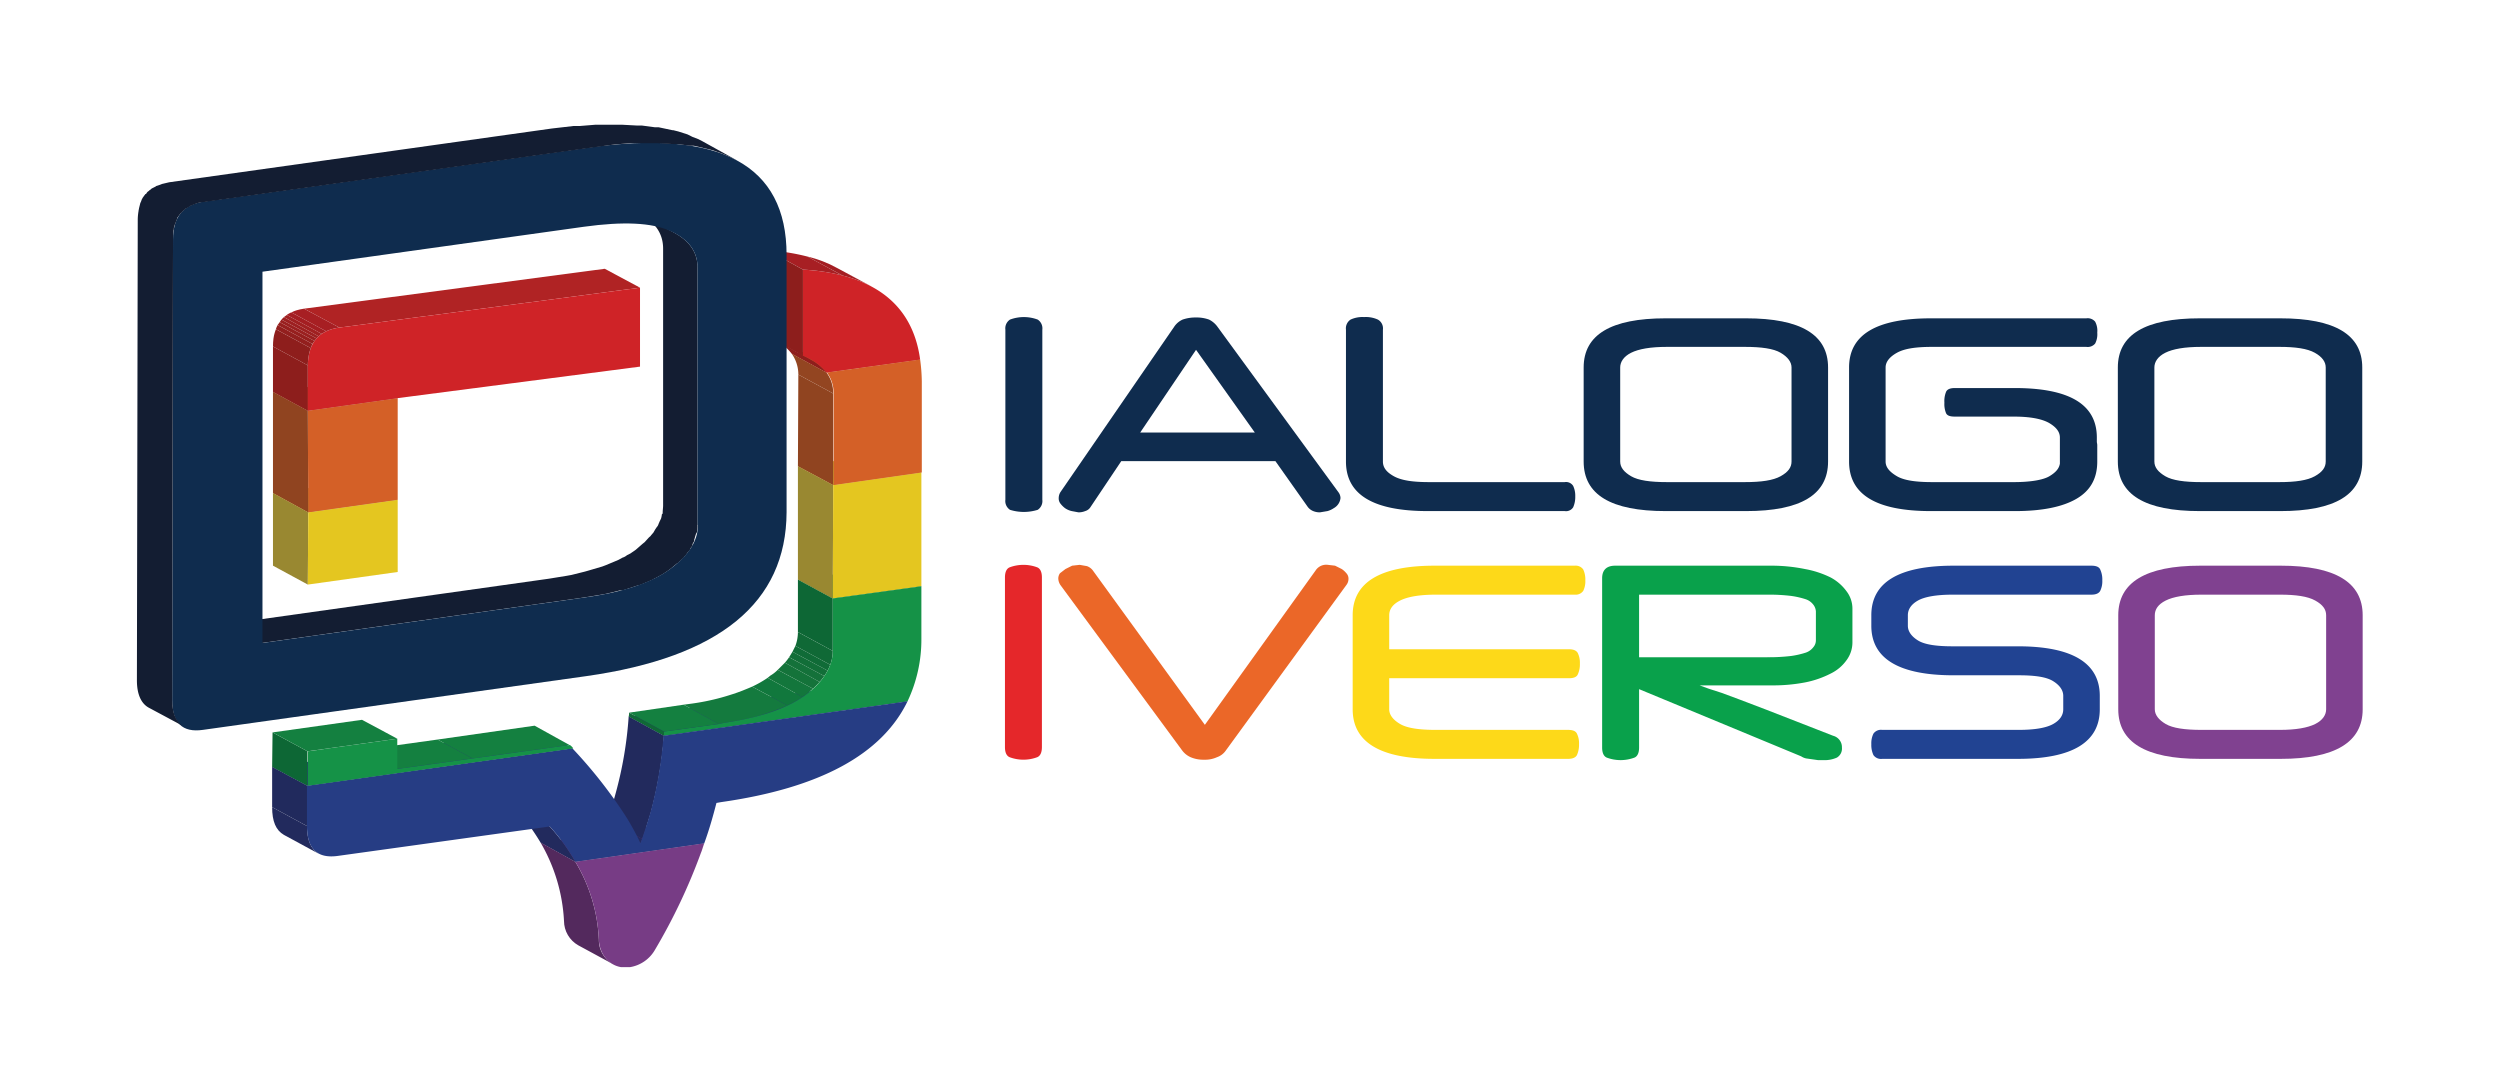 <svg xmlns="http://www.w3.org/2000/svg" xmlns:xlink="http://www.w3.org/1999/xlink" id="ee5d34e7-7630-4772-bfa0-e2626ade8be1" data-name="Capa 1" viewBox="0 0 595.3 259.9"><defs><clipPath id="a76b5298-7fe1-4d35-ab89-eab28b18e096"><path d="M146,229.6l-8.3-4.5a6.7,6.7,0,0,1-3.4-5.8,41.1,41.1,0,0,0-5.6-18.7l8.3,4.6a39.2,39.2,0,0,1,5.6,18.6A6.6,6.6,0,0,0,146,229.6Z" style="fill:none"></path></clipPath><clipPath id="ab194a42-eeff-4d80-8927-3b0aae4f80bc"><path d="M171.1,172.4l-8.3-4.6,1.5-.2c8.6-1.3,15-3.6,19.1-6.7s6.6-6.7,6.6-10.4l8.3,4.5c0,3.7-2.2,7.2-6.5,10.5s-10.5,5.3-19.2,6.6Z" style="fill:none"></path></clipPath><clipPath id="ab9b16d9-11ae-4521-887a-3b686365e30f"><path d="M152.6,200.8l-8.3-4.6c.8-2.1,1.6-4.7,2.3-7.3a92.2,92.2,0,0,0,3.1-18.3l8.4,4.6a100.5,100.5,0,0,1-3.1,18.2C154.2,196.1,153.4,198.6,152.6,200.8Z" style="fill:none"></path></clipPath><clipPath id="a21b7b5c-ae58-46a9-a9c1-81b92ab5cb5b"><path d="M158.1,175.2l-8.4-4.6a2.8,2.8,0,0,0,.1-.9l8.3,4.5Z" style="fill:none"></path></clipPath><clipPath id="e4a4d637-bd2f-4d33-97d9-f899d887c20c"><path d="M198.4,93.7l-8.3-4.5a8.5,8.5,0,0,0-1.6-5l8.3,4.5A8.1,8.1,0,0,1,198.4,93.7Z" style="fill:none"></path></clipPath><clipPath id="f6ac3e61-9a68-493f-b86f-028b56283300"><path d="M184.7,81l8.3,4.6a12,12,0,0,1,3.8,3.1l-8.3-4.5A12.2,12.2,0,0,0,184.7,81Z" style="fill:none"></path></clipPath><clipPath id="a7d0000f-94c3-4363-958c-b83b7b2d4c7f"><path d="M137,205.2l-8.3-4.6a60.4,60.4,0,0,0-6.1-8.4l8.3,4.6A45.4,45.4,0,0,1,137,205.2Z" style="fill:none"></path></clipPath><clipPath id="ee034593-c615-4e1f-aaee-915f3fa3c60c"><path d="M199.3,63.8l8.4,4.5c-4.3-2.3-9.8-3.7-16.5-4.1l-8.3-4.6C189.6,60.1,195,61.4,199.3,63.8Z" style="fill:none"></path></clipPath><clipPath id="afcda90f-2ba0-441f-a040-3113e411b0a4"><path d="M75.9,203.3l-8.3-4.5c-1.9-1.1-2.8-3.2-2.8-6.6l8.3,4.5C73.1,200.1,74.1,202.3,75.9,203.3Z" style="fill:none"></path></clipPath><clipPath id="a6c647fd-a9af-416b-8630-2f029db67049"><path d="M73.3,87,65,82.5c0-5.3,2.5-8.3,7.4-9L80.8,78C75.8,78.7,73.4,81.7,73.3,87Z" style="fill:none"></path></clipPath></defs><g style="isolation:isolate"><g style="isolation:isolate"><g style="clip-path:url(#a76b5298-7fe1-4d35-ab89-eab28b18e096)"><g style="isolation:isolate"><path d="M146,229.6l-8.3-4.5a6.7,6.7,0,0,1-3.4-5.8,41.1,41.1,0,0,0-5.6-18.7l8.3,4.6a39.2,39.2,0,0,1,5.6,18.6,6.6,6.6,0,0,0,3.4,5.8" style="fill:#53295d"></path></g></g></g><polygon points="137 205.2 128.7 200.6 159.4 196.3 167.7 200.8 137 205.2" style="fill:#663272"></polygon><path d="M167.7,200.8c-.3.8-.5,1.6-.8,2.3a138.1,138.1,0,0,1-10.9,23,8.4,8.4,0,0,1-6,4.2h-2.1c-3-.5-5.1-3.1-5.3-6.5a39.2,39.2,0,0,0-5.6-18.6Z" style="fill:#773c85"></path></g><polygon points="198.3 155 190 150.5 190 138 198.3 142.5 198.3 155" style="fill:#0d6735"></polygon><polygon points="198.3 142.5 190 138 211 135 219.4 139.6 198.3 142.5" style="fill:#148040"></polygon><polygon points="158.1 175.2 149.7 170.6 207.8 162.5 216.1 167 158.1 175.2" style="fill:#273573"></polygon><g style="isolation:isolate"><g style="clip-path:url(#ab194a42-eeff-4d80-8927-3b0aae4f80bc)"><g style="isolation:isolate"><path d="M171.1,172.4l-8.3-4.6,1.5-.2a53.9,53.9,0,0,0,14.8-4.1l8.4,4.5a54.7,54.7,0,0,1-14.9,4.1l-1.5.3" style="fill:#147a3e"></path><path d="M187.5,168l-8.4-4.5a25.7,25.7,0,0,0,3.7-2.1l8.3,4.6a30.7,30.7,0,0,1-3.6,2" style="fill:#11783d"></path><path d="M191.1,166l-8.3-4.6.6-.5a8.6,8.6,0,0,0,1.8-1.4l8.4,4.5-1.8,1.5a1.8,1.8,0,0,0-.7.5" style="fill:#13763c"></path><path d="M193.6,164l-8.4-4.5,1.7-1.7,8.3,4.6-1.6,1.6" style="fill:#14733a"></path><path d="M195.2,162.4l-8.3-4.6a11.3,11.3,0,0,0,1-1.3l8.4,4.5-1.1,1.4" style="fill:#14713a"></path><path d="M196.3,161l-8.4-4.5.8-1.3,8.4,4.5-.8,1.3" style="fill:#126e38"></path><path d="M197.1,159.7l-8.4-4.5.7-1.4,8.3,4.5-.6,1.4" style="fill:#106b37"></path><path d="M197.7,158.3l-8.3-4.5a9.6,9.6,0,0,0,.6-3.3l8.3,4.5a9.6,9.6,0,0,1-.6,3.3" style="fill:#106936"></path></g></g></g><polygon points="198.3 142.5 190 138 190 111 198.4 115.5 198.3 142.5" style="fill:#998831"></polygon><polygon points="198.4 115.5 190 111 211.1 108 219.4 112.5 198.4 115.5" style="fill:#c4ab2f"></polygon><polygon points="219.4 112.5 219.4 139.6 198.3 142.5 198.4 115.5 219.4 112.5" style="fill:#e4c620"></polygon><g style="isolation:isolate"><g style="clip-path:url(#ab9b16d9-11ae-4521-887a-3b686365e30f)"><g style="isolation:isolate"><path d="M152.6,200.8l-8.3-4.6.3-.9,8.4,4.5a3,3,0,0,0-.4,1" style="fill:#232b60"></path><path d="M153,199.8l-8.4-4.5c.7-2,1.4-4.1,2-6.4a92.2,92.2,0,0,0,3.1-18.3l8.4,4.6a100.5,100.5,0,0,1-3.1,18.2c-.6,2.3-1.3,4.5-2,6.4" style="fill:#222a5d"></path></g></g></g><path d="M219.4,139.6v12.5a34.3,34.3,0,0,1-3.3,14.9l-58,8.2v-1l13-1.8,1.5-.3c8.7-1.3,15-3.5,19.2-6.6s6.5-6.8,6.5-10.5V142.5Z" style="fill:#159247"></path><polygon points="158.1 174.2 149.8 169.7 162.8 167.8 171.1 172.4 158.1 174.2" style="fill:#148040"></polygon><g style="isolation:isolate"><g style="clip-path:url(#a21b7b5c-ae58-46a9-a9c1-81b92ab5cb5b)"><g style="isolation:isolate"><path d="M158.1,175.2l-8.4-4.6a2.8,2.8,0,0,0,.1-.9l8.3,4.5v1" style="fill:#106936"></path></g></g></g><polygon points="198.4 115.5 190 111 190.1 89.2 198.4 93.7 198.4 115.5" style="fill:#904420"></polygon><g style="isolation:isolate"><g style="clip-path:url(#e4a4d637-bd2f-4d33-97d9-f899d887c20c)"><g style="isolation:isolate"><path d="M198.4,93.7l-8.3-4.5a8.5,8.5,0,0,0-1.6-5l8.3,4.5a8.1,8.1,0,0,1,1.6,5" style="fill:#934521"></path></g></g></g><polygon points="196.8 88.7 188.5 84.2 210.8 81 219.1 85.6 196.8 88.7" style="fill:#b65427"></polygon><path d="M219.1,85.6a42.2,42.2,0,0,1,.4,5.2v21.7l-21,3V93.7a8.1,8.1,0,0,0-1.6-5Z" style="fill:#d46027"></path><g style="isolation:isolate"><g style="clip-path:url(#f6ac3e61-9a68-493f-b86f-028b56283300)"><g style="isolation:isolate"><path d="M196.8,88.7l-8.3-4.5a12.2,12.2,0,0,0-3.8-3.2l8.3,4.6a12,12,0,0,1,3.8,3.1" style="fill:#8e1e1c"></path></g></g></g><g style="isolation:isolate"><g style="clip-path:url(#a7d0000f-94c3-4363-958c-b83b7b2d4c7f)"><g style="isolation:isolate"><path d="M137,205.2l-8.3-4.6a60.4,60.4,0,0,0-6.1-8.4l8.3,4.6a45.4,45.4,0,0,1,6.1,8.4" style="fill:#222a5d"></path></g></g></g><path d="M191.2,64.2c16.8,1,26.1,8.2,27.9,21.4l-22.3,3.1a12.9,12.9,0,0,0-4.9-3.7l-.7-.3Z" style="fill:#cf2327"></path><g style="isolation:isolate"><g style="clip-path:url(#ee034593-c615-4e1f-aaee-915f3fa3c60c)"><g style="isolation:isolate"><path d="M191.2,64.2l-8.3-4.6a51.4,51.4,0,0,1,9.4,1.5l8.3,4.5a50.4,50.4,0,0,0-9.4-1.4" style="fill:#a71f23"></path><path d="M200.6,65.6l-8.3-4.5a29.4,29.4,0,0,1,6.1,2.2l8.3,4.5a33.6,33.6,0,0,0-6.1-2.2" style="fill:#a41e22"></path><path d="M206.7,67.8l-8.3-4.5.9.5,8.4,4.5-1-.5" style="fill:#a02021"></path></g></g></g><polygon points="191.2 84.7 182.9 80.2 182.9 59.6 191.2 64.2 191.2 84.7" style="fill:#8d1e1c"></polygon><polygon points="73.2 187.1 64.8 182.6 128.1 173.7 136.4 178.2 73.2 187.1" style="fill:#273573"></polygon><polygon points="112.5 180.6 104.2 176.1 127.3 172.8 135.6 177.4 112.5 180.6" style="fill:#148040"></polygon><polygon points="94.5 183.1 86.2 178.6 104.2 176.1 112.5 180.6 94.5 183.1" style="fill:#148040"></polygon><g style="isolation:isolate"><g style="clip-path:url(#afcda90f-2ba0-441f-a040-3113e411b0a4)"><g style="isolation:isolate"><path d="M75.9,203.3l-8.3-4.5c-1.9-1.1-2.8-3.2-2.8-6.6l8.3,4.5c0,3.4,1,5.6,2.8,6.6" style="fill:#222a5d"></path></g></g></g><polygon points="73.1 196.7 64.8 192.2 64.8 182.6 73.2 187.1 73.1 196.7" style="fill:#212a5d"></polygon><path d="M216.1,167q-9.2,19-44.4,24l-1.1.2c-.8,3.1-1.7,6.3-2.9,9.6L137,205.2a45.4,45.4,0,0,0-6.1-8.4l-50.4,7c-4.9.7-7.4-1.6-7.4-7.1v-9.6l63.2-8.9a112.9,112.9,0,0,1,12.6,16,54.9,54.9,0,0,1,3.6,6.6c.8-2.2,1.6-4.7,2.4-7.4a100.5,100.5,0,0,0,3.1-18.2Z" style="fill:#263d84"></path><polygon points="73.2 187.1 64.8 182.6 64.9 174.4 73.2 178.9 73.2 187.1" style="fill:#0d6735"></polygon><path d="M94.6,175.9v7.2l18-2.5,23.1-3.2a3,3,0,0,1,.8.8l-63.2,8.9v-8.2Z" style="fill:#159247"></path><polygon points="73.2 178.9 64.9 174.4 86.2 171.4 94.6 175.9 73.2 178.9" style="fill:#148040"></polygon><path d="M166,126.5a7.6,7.6,0,0,0,.1-1.5V63.7c0-3.5-1.8-6.2-5.4-8.2L152.5,51c3.6,2,5.4,4.7,5.4,8.2v61.2c0,.5-.1,1.1-.1,1.6s-.1.3-.2.5a4.4,4.4,0,0,1-.2,1l-.3.6-.3.7a1.6,1.6,0,0,1-.4.7l-.4.6-.4.7-.6.7c-.1.2-.3.3-.5.5l-1,1.1-.5.4-1.6,1.4-1.3.9-.8.4a3,3,0,0,1-1.1.6l-.9.5-.7.3-2.4,1-.8.3-3.4,1-.7.2-3.2.8-1.1.2-4.3.7L54,148.6l8.4,4.5,76.5-10.8,4.3-.7,1.1-.2,3.3-.8h.6l3.4-1.1.8-.2,2.4-1,.5-.2h0l.3-.2.8-.4,1.1-.6.8-.5.6-.4.7-.5,1.7-1.4h.1l.3-.3,1.1-1,.2-.3.3-.3.5-.7.3-.3.2-.3a1.6,1.6,0,0,1,.4-.7l.2-.3v-.3c.1-.3.3-.5.4-.8v-.3a.4.4,0,0,0,.1-.3l.3-1C165.9,126.8,166,126.7,166,126.5Z" style="fill:#131d32"></path><polygon points="73.3 139.2 65 134.7 65 117.4 73.4 122 73.3 139.2" style="fill:#998831"></polygon><polygon points="94.7 119 94.7 136.2 73.3 139.2 73.4 122 94.7 119" style="fill:#e4c620"></polygon><polygon points="73.4 122 65 117.4 86.4 114.4 94.7 119 73.4 122" style="fill:#c4ab2f"></polygon><polygon points="94.7 94.8 94.7 119 73.4 122 73.3 97.8 94.7 94.8" style="fill:#d46027"></polygon><polygon points="73.3 97.8 65 93.3 86.4 90.3 94.7 94.8 73.3 97.8" style="fill:#b65427"></polygon><polygon points="73.4 122 65 117.4 65 93.3 73.3 97.8 73.4 122" style="fill:#904420"></polygon><polygon points="80.8 78 72.4 73.5 144 64 152.4 68.5 80.8 78" style="fill:#b02324"></polygon><polygon points="73.3 97.8 65 93.3 65 82.5 73.3 87 73.3 97.8" style="fill:#8d1e1c"></polygon><path d="M152.4,68.5V87.3L94.7,94.8h0l-21.4,3V87c.1-5.3,2.5-8.3,7.5-9Z" style="fill:#cf2327"></path><g style="isolation:isolate"><g style="clip-path:url(#a6c647fd-a9af-416b-8630-2f029db67049)"><g style="isolation:isolate"><path d="M73.3,87,65,82.5a10.4,10.4,0,0,1,.7-4.1L74,82.9a13,13,0,0,0-.7,4.1" style="fill:#8e1e1c"></path><path d="M74,82.9l-8.3-4.5a4.2,4.2,0,0,1,.4-1l8.3,4.5-.4,1" style="fill:#931f1e"></path><path d="M74.4,81.9l-8.3-4.5.5-.7,8.3,4.5-.5.7" style="fill:#961f1e"></path><path d="M74.9,81.2l-8.3-4.5.4-.6,8.4,4.5-.5.6" style="fill:#9a2020"></path><path d="M75.4,80.6,67,76.1l.6-.6,8.3,4.6-.5.5" style="fill:#9d2021"></path><path d="M75.9,80.1l-8.3-4.6.7-.5,8.3,4.5-.7.6" style="fill:#a02021"></path><path d="M76.6,79.5,68.3,75a2.4,2.4,0,0,1,1.1-.6l8.3,4.5-1.1.6" style="fill:#a41e22"></path><path d="M77.7,78.9l-8.3-4.5a7.5,7.5,0,0,1,3-.9L80.8,78a12.6,12.6,0,0,0-3.1.9" style="fill:#a71f23"></path></g></g></g><path d="M139.8,35.2q47.5-6.8,47.5,25.5V122c-.1,21.5-15.9,34.5-47.7,39L48.3,173.8c-4.9.7-7.3-1.7-7.3-7.1L41.2,57c0-5.3,2.4-8.3,7.4-9ZM166.1,125V63.7c0-3.8-2.1-6.7-6.5-8.7s-11.2-2.3-20.6-1L62.5,64.7v88.4l76.5-10.8c9.5-1.3,16.3-3.6,20.7-6.9s6.5-6.7,6.5-10.4" style="fill:#0f2c4e"></path><path d="M146.4,34.4l3.7-.3h6.4l3.6.2h1.2l3,.4h.9l3.4.8,1.2.3,2.2.8,1.2.5,2.3,1.1-8.3-4.6h0l-1-.5-1.3-.5-1.2-.6-2.2-.7-1.2-.3h-.2l-3.3-.7h-.9l-3-.4h-1.1l-3.7-.2h-6.3l-3.7.3h-1.5l-5.2.6L40.3,43.4l-1.7.4-.5.2-.9.3a.1.1,0,0,0-.1.1l-.4.2-.6.3-.2.2-.3.2-.2.2a1.2,1.2,0,0,0-.5.5c-.1.1-.1.1-.1.2h-.2c0,.1-.1.2-.2.3l-.5.7h0c0,.1,0,.1-.1.2l-.3.8a.3.3,0,0,0-.1.2l-.3,1.2c0,.2-.1.4-.1.6a12.5,12.5,0,0,0-.2,2.1l-.2,109.7c0,3.3,1,5.5,2.8,6.5l8.4,4.5c-1.9-1-2.8-3.2-2.8-6.5L41.2,57a14.8,14.8,0,0,1,.1-2.1,1.3,1.3,0,0,0,.1-.6,5.6,5.6,0,0,1,.4-1.2,6.9,6.9,0,0,1,.4-1v-.2l.8-1.1h.1a3.8,3.8,0,0,1,.9-.9l.2-.2.9-.5.3-.2,1-.4.5-.2a8.6,8.6,0,0,1,1.7-.3l91.2-12.8,5.1-.7Z" style="fill:#131d32"></path><path d="M248.1,177.9c0,1.3-.4,2.1-1.1,2.4a9.4,9.4,0,0,1-6.6,0c-.7-.3-1.1-1.1-1.1-2.4V137.5c0-1.3.4-2.1,1.1-2.4a9.4,9.4,0,0,1,6.6,0c.7.3,1.1,1.1,1.1,2.4Z" style="fill:#e5272a"></path><path d="M286.7,180.9a7.6,7.6,0,0,1-3.2-.6,5.1,5.1,0,0,1-2-1.6l-29-39.4a3,3,0,0,1-.5-1.5,2.2,2.2,0,0,1,.4-1.3l1.3-1,1.6-.8,1.8-.2,1.7.3a3,3,0,0,1,1.4,1l26.7,36.8,26.4-36.8a3,3,0,0,1,2.9-1.3l1.7.2,1.6.8a5.2,5.2,0,0,1,1.1,1,1.9,1.9,0,0,1,.5,1.4,2.4,2.4,0,0,1-.5,1.4l-28.7,39.4a4.2,4.2,0,0,1-2.1,1.6A6.8,6.8,0,0,1,286.7,180.9Z" style="fill:#eb6728"></path><path d="M330.8,161.5v7.4c0,1.3.9,2.5,2.6,3.5s4.6,1.4,8.5,1.4h31.5q1.7,0,2.1.9a5.2,5.2,0,0,1,.5,2.5,6,6,0,0,1-.5,2.6q-.5.9-2.1.9H341.6c-13,0-19.5-4-19.5-11.8V146.5c0-7.8,6.5-11.8,19.5-11.8H375a2.2,2.2,0,0,1,2,.9,5.7,5.7,0,0,1,.5,2.6,5.2,5.2,0,0,1-.5,2.5,2.2,2.2,0,0,1-2,.9H341.9c-3.9,0-6.7.5-8.5,1.4s-2.6,2.1-2.6,3.5v8.1h42.8q1.6,0,2.1.9a5.2,5.2,0,0,1,.5,2.5,5.7,5.7,0,0,1-.5,2.6q-.4.9-2.1.9Z" style="fill:#fdd919"></path><path d="M381.5,137.7c0-2,1.1-3,3.1-3h37.1a39.7,39.7,0,0,1,8.1.8,23,23,0,0,1,6.1,2,11.2,11.2,0,0,1,3.8,3.3,6.8,6.8,0,0,1,1.4,4.2v8a7.1,7.1,0,0,1-1.4,4.2,10,10,0,0,1-3.8,3.2,22.9,22.9,0,0,1-6.1,2.1,40.1,40.1,0,0,1-8.1.7h-17l2.2.8,3.1,1,4.3,1.6,6.3,2.4,15.9,6.2a2.8,2.8,0,0,1,2.1,2.8,2.5,2.5,0,0,1-1.2,2.4,7.2,7.2,0,0,1-3.3.6h-1.2l-1.4-.2-1.4-.2a3.3,3.3,0,0,1-1.2-.5l-38.6-16v13.9c0,1.3-.4,2.1-1.1,2.4a9.4,9.4,0,0,1-6.6,0c-.7-.3-1.1-1.1-1.1-2.4Zm8.8,3.9v14.9h30.6a43.9,43.9,0,0,0,5.6-.3,20.4,20.4,0,0,0,3.5-.8,3.8,3.8,0,0,0,1.8-1.3,2.5,2.5,0,0,0,.6-1.6v-6.9a2.9,2.9,0,0,0-.6-1.6,3.8,3.8,0,0,0-1.8-1.3,20.4,20.4,0,0,0-3.5-.8,43.9,43.9,0,0,0-5.6-.3Z" style="fill:#09a14b"></path><path d="M465.2,160.8c-13.1,0-19.6-4-19.6-11.8v-2.5c0-7.8,6.5-11.8,19.6-11.8H498q1.7,0,2.1.9a5.7,5.7,0,0,1,.5,2.6,5.2,5.2,0,0,1-.5,2.5q-.5.9-2.1.9H465c-3.9,0-6.7.5-8.3,1.4s-2.4,2.1-2.4,3.5V149c0,1.3.8,2.5,2.4,3.5s4.4,1.4,8.3,1.4h15.5c13,0,19.5,4,19.5,11.8v3.2c0,7.8-6.5,11.8-19.5,11.8H448.2a2.2,2.2,0,0,1-2.1-.9,5.7,5.7,0,0,1-.5-2.6,5.2,5.2,0,0,1,.5-2.5,2.2,2.2,0,0,1,2.1-.9h32.5c3.9,0,6.6-.5,8.2-1.4s2.4-2.1,2.4-3.5v-3.2c0-1.3-.8-2.5-2.4-3.5s-4.3-1.4-8.2-1.4Z" style="fill:#214392"></path><path d="M523.9,180.7c-13,0-19.5-4-19.5-11.8V146.5c0-7.8,6.5-11.8,19.5-11.8h19.2c13,0,19.5,4,19.5,11.8v22.4c0,7.8-6.5,11.8-19.5,11.8Zm19-6.9c3.8,0,6.6-.5,8.4-1.4s2.6-2.2,2.6-3.5V146.5c0-1.4-.8-2.5-2.6-3.5s-4.6-1.4-8.4-1.4H524.2c-3.9,0-6.7.5-8.5,1.4s-2.6,2.1-2.6,3.5v22.4c0,1.3.9,2.5,2.6,3.5s4.6,1.4,8.5,1.4Z" style="fill:#804190"></path><path d="M248.2,119a2.5,2.5,0,0,1-1.1,2.4,11.1,11.1,0,0,1-6.6,0,2.5,2.5,0,0,1-1.1-2.4V78.5a2.5,2.5,0,0,1,1.1-2.4,9.4,9.4,0,0,1,6.6,0,2.5,2.5,0,0,1,1.1,2.4Z" style="fill:#0f2c4e"></path><path d="M284.8,75.6a8.7,8.7,0,0,1,3.1.5,5.5,5.5,0,0,1,2,1.7l28.8,39.4a2.4,2.4,0,0,1,.5,1.4,3.1,3.1,0,0,1-1.6,2.4,5.1,5.1,0,0,1-1.5.7l-1.8.3a4.1,4.1,0,0,1-1.6-.3,3.1,3.1,0,0,1-1.3-1l-7.7-10.9H267l-7.3,10.9a2.2,2.2,0,0,1-1.3,1,4.1,4.1,0,0,1-1.6.3l-1.6-.3a4.6,4.6,0,0,1-1.6-.7,5.7,5.7,0,0,1-1.1-1.1,2,2,0,0,1-.4-1.3,2.7,2.7,0,0,1,.4-1.4l27.1-39.4a4.8,4.8,0,0,1,2-1.7A9.3,9.3,0,0,1,284.8,75.6ZM271.5,103h27.3l-14-19.7Z" style="fill:#0f2c4e"></path><path d="M340,121.7c-13,0-19.5-3.9-19.5-11.8V78.5a2.5,2.5,0,0,1,1.1-2.4,6.7,6.7,0,0,1,3.2-.6,6.9,6.9,0,0,1,3.3.6,2.4,2.4,0,0,1,1.2,2.4v31.4c0,1.4.8,2.5,2.6,3.5s4.5,1.4,8.4,1.4h32.3a2,2,0,0,1,2,.9,5.5,5.5,0,0,1,.5,2.5,6,6,0,0,1-.5,2.6,2,2,0,0,1-2,.9Z" style="fill:#0f2c4e"></path><path d="M396.6,121.7c-13,0-19.5-3.9-19.5-11.8V87.5q0-11.7,19.5-11.7h19.2q19.5,0,19.5,11.7v22.4c0,7.9-6.5,11.8-19.5,11.8Zm18.9-6.9c3.9,0,6.7-.4,8.5-1.4s2.6-2.1,2.6-3.5V87.5c0-1.3-.9-2.5-2.6-3.5s-4.6-1.4-8.5-1.4H396.9c-3.9,0-6.7.5-8.5,1.4s-2.6,2.2-2.6,3.5v22.4c0,1.4.9,2.5,2.6,3.5s4.6,1.4,8.5,1.4Z" style="fill:#0f2c4e"></path><path d="M499.3,104.2c0-7.9-6.5-11.8-19.6-11.8H465.5q-1.7,0-2.1.9a5.9,5.9,0,0,0-.4,2.6,5.7,5.7,0,0,0,.4,2.5c.3.6,1,.8,2.1.8h14q5.7,0,8.4,1.5c1.7,1,2.6,2.1,2.6,3.5v6.2h0c-.2,1.2-1,2.1-2.5,3s-4.6,1.4-8.4,1.4H460.1c-3.9,0-6.7-.4-8.4-1.4s-2.7-2.1-2.7-3.5V87.5c0-1.3.9-2.5,2.7-3.5s4.5-1.4,8.4-1.4h36.7a2.3,2.3,0,0,0,2.1-.8,4.8,4.8,0,0,0,.5-2.6,4.6,4.6,0,0,0-.5-2.6,2.3,2.3,0,0,0-2.1-.8h-37q-19.5,0-19.5,11.7v22.4c0,7.9,6.5,11.8,19.5,11.8h20c6.5,0,11.3-1,14.6-2.9s5-4.8,5-8.9V106c0-.3-.1-.6-.1-.8Z" style="fill:#0f2c4e"></path><path d="M523.8,121.7c-13,0-19.5-3.9-19.5-11.8V87.5q0-11.7,19.5-11.7H543q19.5,0,19.5,11.7v22.4c0,7.9-6.5,11.8-19.5,11.8Zm19-6.9c3.8,0,6.6-.4,8.4-1.4s2.6-2.1,2.6-3.5V87.5c0-1.3-.8-2.5-2.6-3.5s-4.6-1.4-8.4-1.4H524.1c-3.9,0-6.7.5-8.5,1.4s-2.6,2.2-2.6,3.5v22.4c0,1.4.9,2.5,2.6,3.5s4.6,1.4,8.5,1.4Z" style="fill:#0f2c4e"></path></svg>